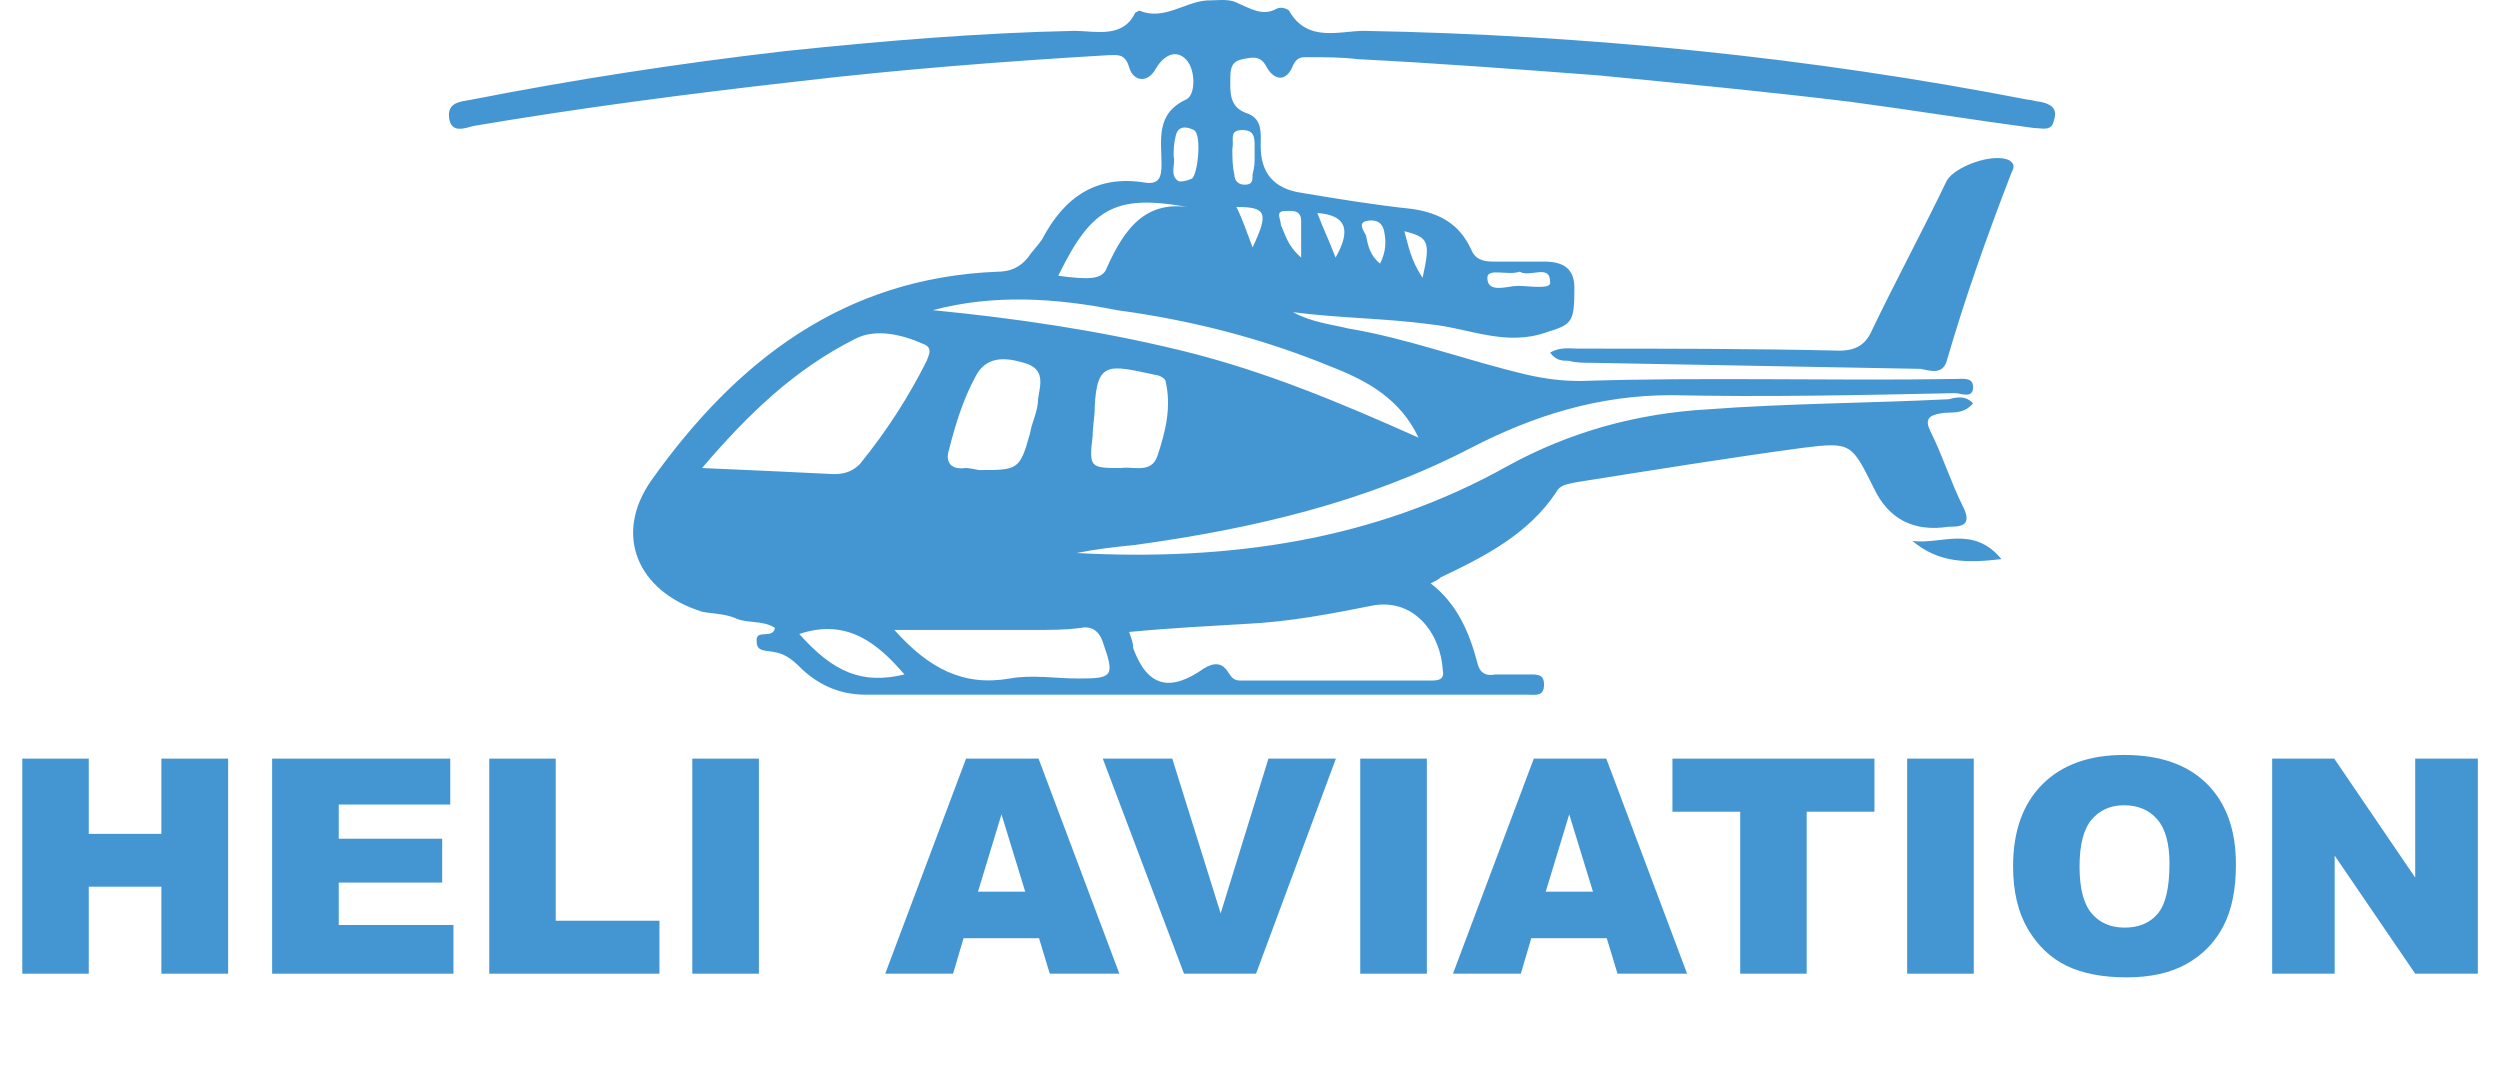 <svg viewBox="0 0 2604.46 1110.35" xmlns="http://www.w3.org/2000/svg"><g fill="#4396d2"><path d="m2055.516 420.11c-10.546 12.653-23.19 8.432-33.736 10.537-12.643 2.116-16.863 6.327-10.537 18.978 12.652 25.305 21.084 52.713 33.727 78.018 8.44 16.862 2.114 21.084-12.643 21.084h-2.115q-54.819 8.432-78.008-40.062c-23.19-46.389-23.19-48.494-73.797-42.167-78.009 10.537-156.017 23.189-236.141 35.84-8.44 2.105-16.863 2.105-21.084 10.537-29.524 44.283-75.903 67.472-120.185 88.556-2.105 2.114-6.326 4.221-10.537 6.327 27.41 21.084 40.062 50.608 48.494 82.229 2.105 10.546 8.432 14.766 18.978 12.652h35.841c8.431 0 14.758 0 14.758 10.546 0 12.642-8.432 10.537-16.873 10.537h-689.452c-25.304 0-46.387-8.432-65.366-25.303-8.432-8.432-16.863-16.864-29.515-18.969-8.431-2.116-18.977 0-18.977-10.546-2.106-14.759 16.872-2.107 18.977-14.759-12.652-8.43-29.515-4.22-42.167-10.546-10.546-4.211-23.198-4.211-33.736-6.325-67.471-21.084-92.766-80.114-52.704-137.049 88.545-124.396 200.29-210.837 360.537-217.162 12.652 0 23.189-4.22 31.621-14.759 4.221-6.325 10.546-12.652 14.767-18.978 23.19-44.281 56.925-67.47 107.524-59.038 14.758 2.105 16.872-6.327 16.872-18.978 0-25.296-6.326-52.704 25.295-67.463 10.546-4.22 10.546-31.63 0-42.176-10.537-10.537-23.189-4.21-31.621 10.546-8.432 14.757-23.198 12.652-27.409-2.105-4.221-14.768-12.652-12.651-21.084-12.651-107.532 6.325-217.171 14.757-324.695 27.408-111.753 12.653-225.612 27.41-337.356 46.389-8.432 2.105-23.19 8.432-25.304-8.441-2.106-16.862 12.652-16.862 23.198-18.969 107.533-21.092 217.172-37.955 326.81-50.608 101.198-10.546 200.3-18.977 301.507-21.084 21.084 0 50.599 8.432 63.251-18.978l4.221-2.105c25.295 10.537 46.378-8.432 69.576-10.546 10.538 0 23.19-2.105 31.622 2.114 14.758 6.327 27.409 14.759 42.167 6.327 4.221-2.114 10.546 0 12.652 2.105 18.977 33.735 52.713 21.084 78.017 21.084 231.929 4.22 463.849 27.41 691.558 71.683 4.221 0 8.44 2.116 12.652 2.116 10.546 2.105 18.978 6.316 14.758 18.967-2.105 12.652-12.642 8.441-21.083 8.441-63.251-8.441-128.608-18.978-191.859-27.408-86.449-10.548-175.004-18.98-261.453-27.41-84.335-6.327-166.564-12.652-250.907-16.873-16.864-2.105-33.727-2.105-52.705-2.105-6.326 0-10.546 0-14.758 8.432-6.326 16.871-18.978 16.871-27.409 2.114-6.326-12.651-14.767-10.546-25.304-8.441-10.537 2.114-12.652 8.441-12.652 18.978 0 14.757-2.106 31.63 18.977 37.957 14.758 6.325 12.652 21.084 12.652 33.735q0 42.167 42.167 48.494c37.956 6.318 75.903 12.642 115.965 16.862 27.409 4.221 48.493 14.759 61.145 42.167 4.211 10.548 12.652 12.653 23.189 12.653h52.714c18.977 0 31.63 6.327 31.63 27.408 0 35.842-2.114 37.947-29.525 46.389-42.167 14.759-80.114-4.22-120.176-8.441-46.388-6.317-94.88-6.317-143.374-12.642 18.978 10.537 40.053 12.642 56.926 16.864 63.25 10.546 124.396 33.735 187.646 48.492 18.978 4.221 35.85 6.327 54.819 6.327 130.732-4.22 261.444 0 390.061-2.105 8.432 0 18.978-2.105 18.978 8.432 0 12.652-12.652 6.325-18.978 6.325-99.093 2.107-198.194 4.221-295.18 2.107-75.903 0-143.374 21.082-208.731 54.819-109.639 56.924-227.718 84.334-350 101.207-21.084 2.105-40.062 4.22-61.145 8.432 158.132 8.439 309.938-12.653 449.091-90.661 65.366-35.842 134.943-54.82 208.74-59.04 84.335-6.318 166.564-6.318 250.898-10.537 8.441-2.105 16.873-4.22 25.305 4.22zm-879.214 238.247c2.105 6.325 4.211 10.546 4.211 16.871 14.766 40.062 37.956 46.389 73.797 21.085 10.546-6.327 18.978-6.327 25.304 4.22 4.22 6.325 6.326 8.432 12.652 8.432h198.193c6.317 0 14.758 0 12.652-10.546-2.115-37.947-29.525-75.904-73.798-67.463-42.176 8.432-86.449 16.864-130.722 18.969-35.85 2.114-78.017 4.22-122.291 8.432zm-444.881-170.775c50.599 2.105 92.767 4.21 137.048 6.325 10.537 0 18.978-2.114 27.41-10.545 27.409-33.737 50.599-69.577 69.576-107.534 2.106-6.327 6.327-12.642-2.105-16.864-23.19-10.546-50.608-16.871-71.692-6.325-63.251 31.621-111.744 78.007-160.238 134.942zm240.362-164.457c86.44 8.43 172.889 21.083 259.339 42.167 86.44 21.084 166.563 54.819 246.686 90.661-18.978-40.062-52.713-59.04-90.67-73.799-71.683-29.514-145.479-48.492-223.489-59.029-63.25-12.652-128.616-16.873-191.867 0zm-40.062 333.127c35.85 40.062 71.692 59.038 120.184 50.606 23.19-4.22 48.494 0 71.683 0 35.85 0 37.957-2.105 25.304-37.955-4.22-12.652-12.652-16.864-23.189-14.759-14.767 2.107-31.63 2.107-46.387 2.107h-147.595zm88.554-166.565c40.062 0 42.167 0 52.713-37.955 2.106-12.644 8.432-23.191 8.432-35.842 2.106-14.757 8.441-31.63-14.758-37.947-21.084-6.327-40.062-6.327-50.608 14.759-12.642 23.189-21.074 50.599-27.409 75.902-4.211 12.652 2.114 21.084 16.872 18.978 6.326 0 12.652 2.105 14.758 2.105zm147.595-2.105c12.643-2.114 31.621 6.325 37.947-12.652 8.44-25.305 14.758-50.608 8.44-78.018 0-2.105-6.335-6.318-10.546-6.318-48.494-10.546-61.145-14.766-63.251 33.728 0 10.546-2.115 18.978-2.115 29.523-4.211 33.737-2.105 33.737 29.524 33.737zm80.114-269.886c-84.335-16.862-109.639-4.21-145.48 69.577 31.63 4.221 46.388 4.221 50.599-8.43 18.978-42.169 42.176-73.799 94.881-61.147zm-415.356 442.775c35.841 40.062 65.357 52.713 109.639 42.167-27.41-31.63-59.04-59.04-109.639-42.167zm390.052-497.594c2.114 8.441-4.211 18.978 4.221 25.305 2.114 2.105 10.546 0 14.767-2.107 6.317-4.22 10.537-46.387 2.105-50.608-8.441-4.21-16.872-4.21-18.978 6.327-2.114 8.432-2.114 14.759-2.114 21.084zm84.344 2.115v-12.652c0-8.432 0-16.873-12.652-16.873-14.758 0-8.432 10.546-10.537 18.978 0 8.432 0 18.978 2.105 27.41 0 6.327 4.211 10.546 10.537 10.546 8.441 0 8.441-4.22 8.441-10.546 2.105-8.432 2.105-12.652 2.105-16.864zm276.202 118.071c-12.652 4.21-33.736-4.22-33.736 6.325 0 16.864 21.083 8.432 31.63 8.432 12.652 0 35.841 4.221 33.736-4.22 0-18.978-21.084-4.212-31.63-10.537zm-227.709-14.759v-37.955c0-12.653-10.546-10.537-16.864-10.537-10.546 0-4.22 8.432-4.22 14.757 4.22 8.432 6.326 21.084 21.084 33.735zm-50.599-10.546c16.863-35.84 14.758-42.167-16.872-42.167 6.326 12.653 10.546 25.305 16.872 42.167zm67.462-35.84c6.327 16.864 12.652 29.515 18.978 46.387 16.872-29.523 10.546-44.281-18.978-46.387zm109.639 67.47c8.44-37.955 6.326-42.176-18.969-48.492 4.211 14.757 6.326 29.515 18.969 48.492zm-44.273-14.766c6.326-12.642 6.326-23.189 4.221-33.726-2.114-10.546-10.546-12.652-18.978-10.546-8.44 2.105-2.105 10.546 0 14.757 2.106 10.546 4.211 21.084 14.758 29.515zm177.11 92.775c10.537-6.325 21.084-4.22 29.515-4.22 90.66 0 181.32 0 271.99 2.114 16.864 0 27.41-6.327 33.736-21.084 25.295-52.713 52.704-103.312 78.008-156.026 8.441-14.759 48.494-29.525 65.366-21.085 6.317 4.212 4.211 8.432 2.105 12.644-25.304 65.365-48.493 130.732-67.471 196.087-4.211 14.757-16.863 10.546-27.409 8.432-113.85-2.107-229.823-4.212-343.674-6.318-8.431 0-14.758 0-23.198-2.114-6.317 0-12.643 0-18.969-8.432zm377.409 196.087c29.515 4.212 63.252-16.871 92.766 18.978-35.841 4.212-65.357 4.212-92.766-18.978z"/><path d="m23.231 790.314h69.234v78.404h75.653v-78.404h69.54v224.056h-69.54v-90.631h-75.653v90.631h-69.234z"/><path d="m283.509 790.314h185.542v47.837h-116.154v35.61h107.749v45.698h-107.749v44.169h119.517v50.741h-188.904v-224.056z"/><path d="m509.705 790.314h69.234v168.882h108.054v55.174h-177.289v-224.056z"/><path d="m721.228 790.314h69.387v224.056h-69.387z"/><path d="m1082.42 977.384h-78.603l-10.92 36.986h-70.691l84.212-224.056h75.52l84.193 224.056h-72.501l-11.209-36.986zm-14.361-48.449-24.731-80.544-24.473 80.544z"/><path d="m1148.86 790.314h72.375l50.428 161.24 49.784-161.24h70.269l-83.195 224.056h-75.042l-84.618-224.056z"/><path d="m1417.085 790.314h69.388v224.056h-69.388z"/><path d="m1673.892 977.384h-78.604l-10.92 36.986h-70.691l84.213-224.056h75.52l84.191 224.056h-72.5zm-14.363-48.449-24.73-80.544-24.473 80.544z"/><path d="m1742.319 790.314h210.453v55.326h-70.609v168.729h-69.234v-168.729h-70.609v-55.326z"/><path d="m1986.855 790.314h69.387v224.056h-69.387z"/><path d="m2097.202 902.495c0-36.578 10.188-65.056 30.566-85.435s48.755-30.567 85.13-30.567c37.291 0 66.024 10.011 86.198 30.032 20.175 20.021 30.262 48.066 30.262 84.136 0 26.188-4.408 47.66-13.221 64.42-8.813 16.762-21.55 29.803-38.208 39.126-16.659 9.322-37.421 13.984-62.28 13.984-25.271 0-46.183-4.024-62.739-12.074-16.559-8.048-29.981-20.786-40.271-38.209-10.293-17.423-15.437-39.226-15.437-65.413zm69.234.306c0 22.619 4.202 38.872 12.608 48.754 8.406 9.885 19.843 14.825 34.312 14.825 14.875 0 26.388-4.838 34.541-14.52 8.15-9.679 12.227-27.052 12.227-52.116 0-21.092-4.256-36.502-12.762-46.232-8.509-9.729-20.048-14.596-34.617-14.596-13.961 0-25.168 4.942-33.624 14.824-8.458 9.885-12.685 26.237-12.685 49.061z"/><path d="m2367.108 790.314h64.649l84.364 123.958v-123.958h65.261v224.056h-65.261l-83.906-123.022v123.022h-65.107z"/></g></svg>